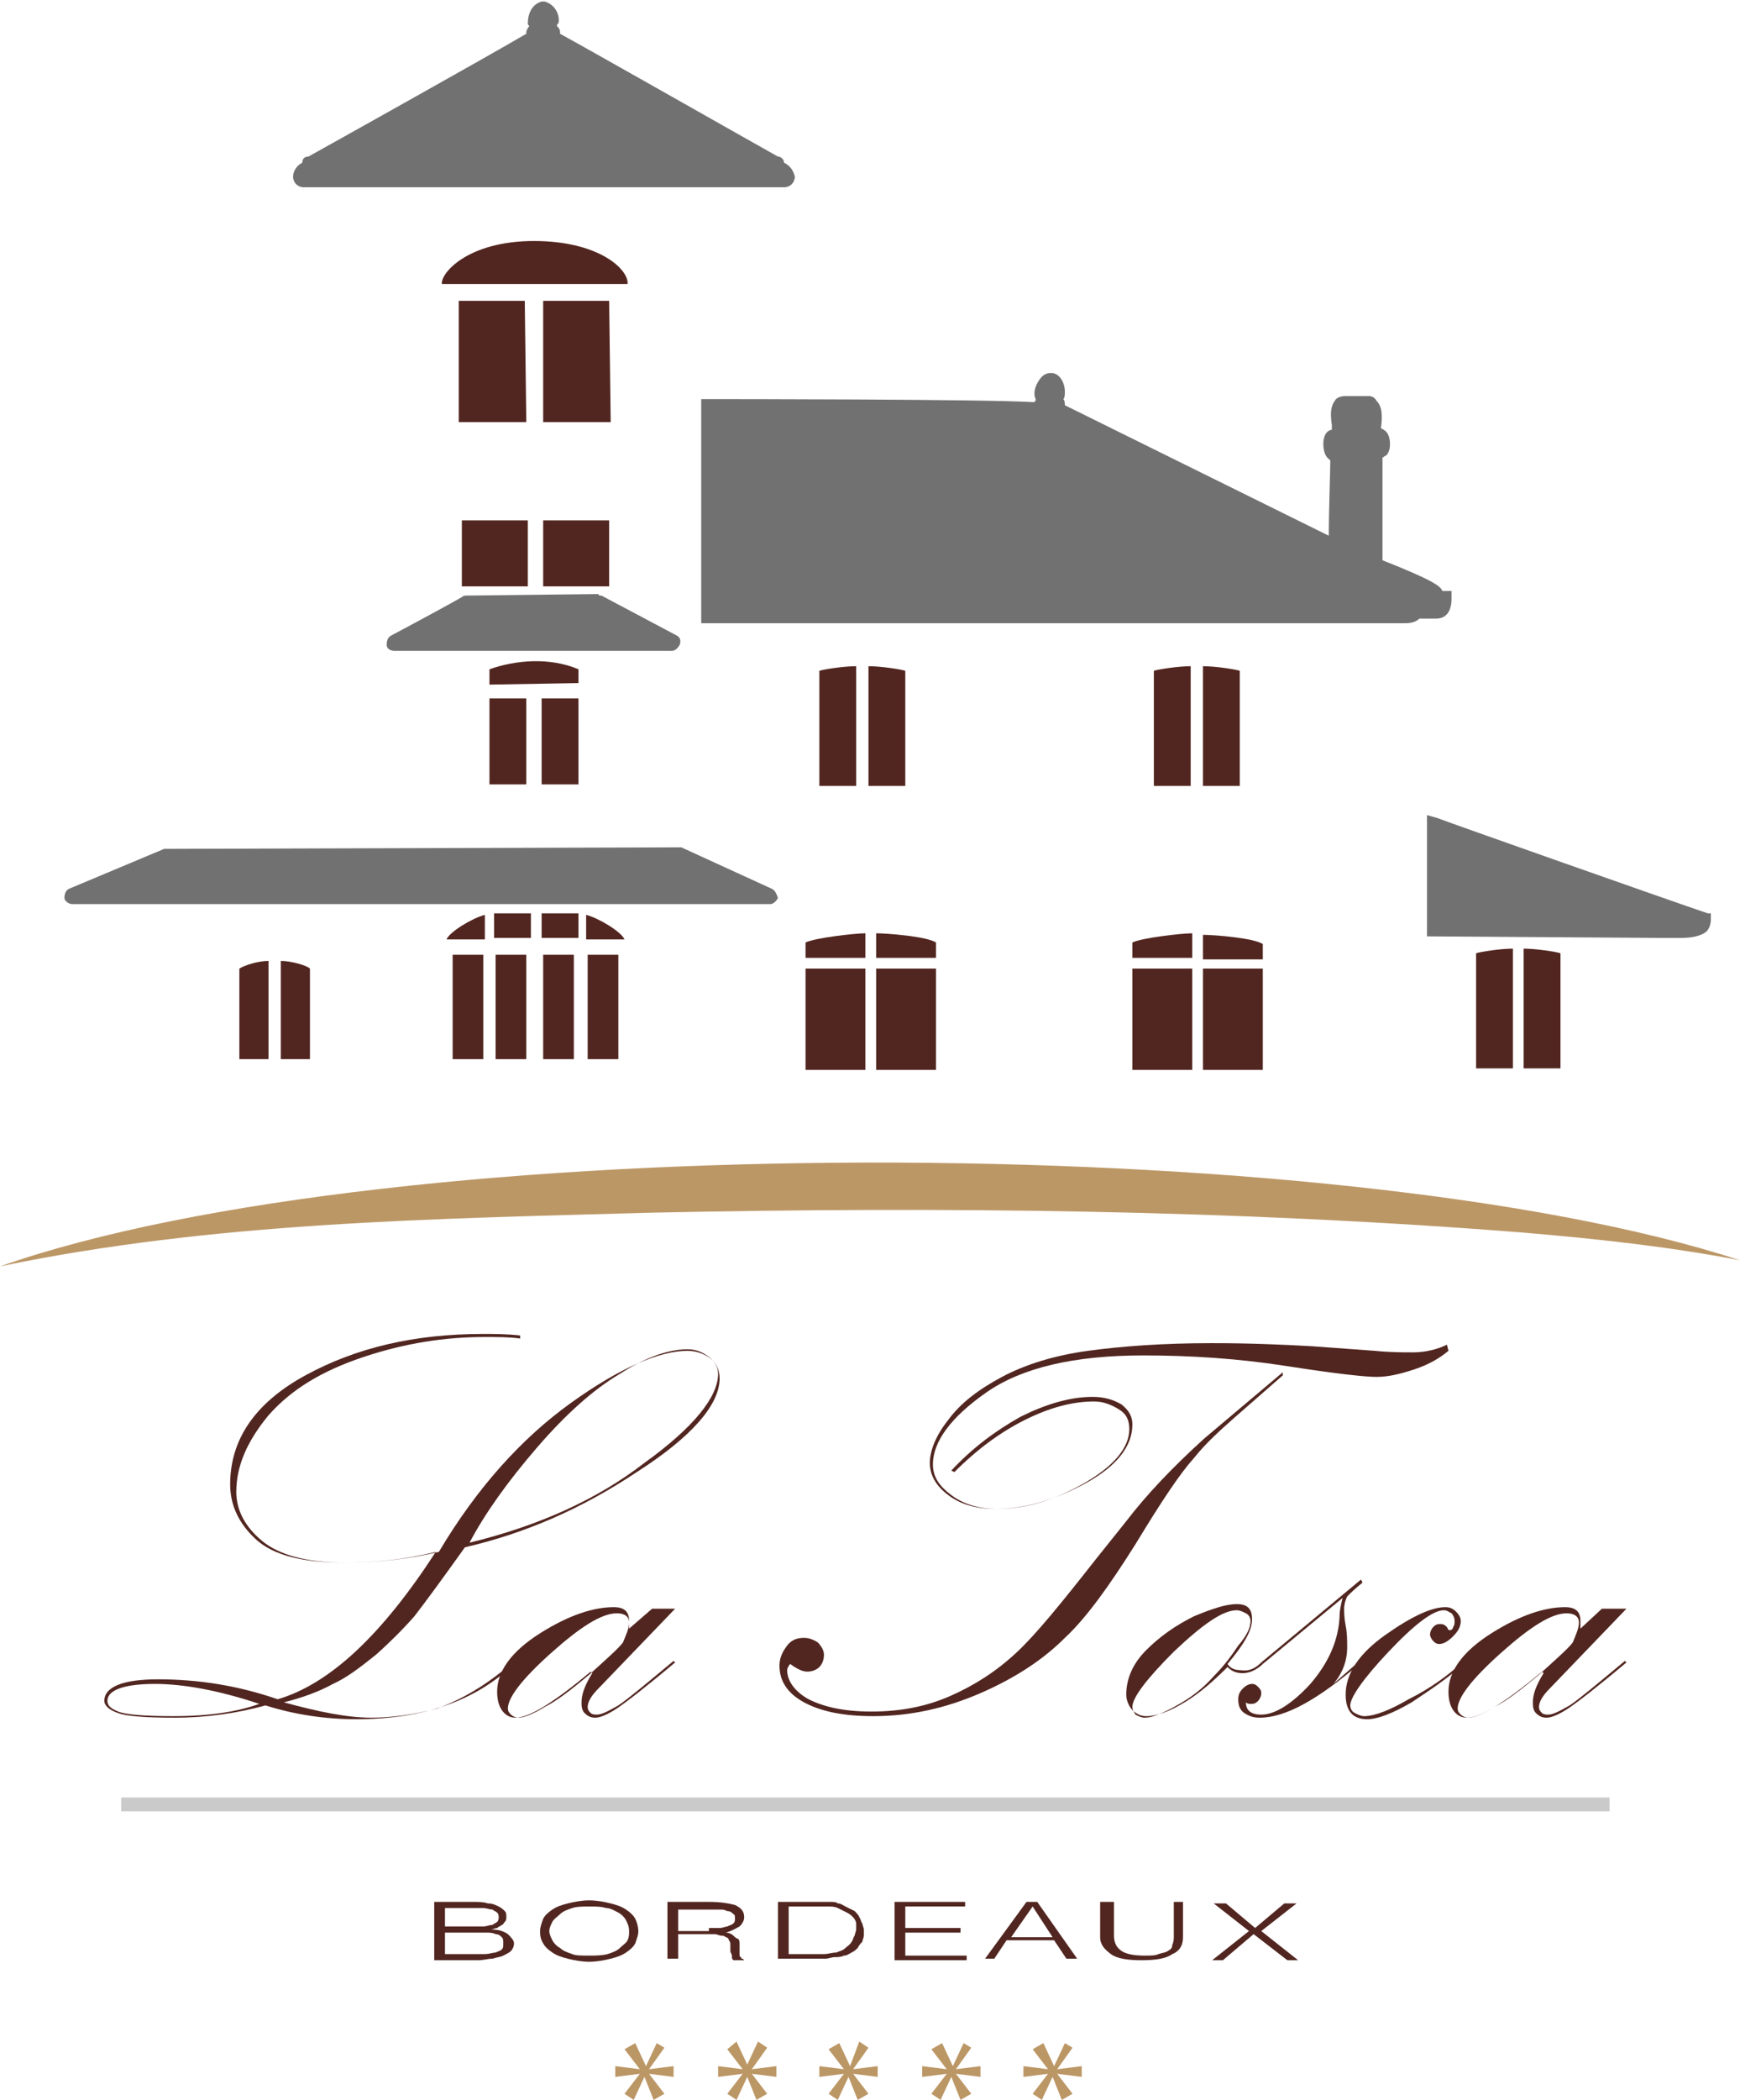 <?xml version="1.0" encoding="utf-8"?>
<!-- Generator: Adobe Illustrator 28.1.0, SVG Export Plug-In . SVG Version: 6.00 Build 0)  -->
<svg version="1.1" id="Calque_1" xmlns="http://www.w3.org/2000/svg" xmlns:xlink="http://www.w3.org/1999/xlink" x="0px" y="0px"
	 viewBox="0 0 113.4 136.8" style="enable-background:new 0 0 113.4 136.8;" xml:space="preserve">
<style type="text/css">
	.st0{fill:#522620;}
	.st1{fill:#CACACA;}
	.st2{fill:#BC9766;}
	.st3{fill:#717171;}
</style>
<g>
	<g>
		<g>
			<path class="st0" d="M33.4,108.3l0.1,0.1c-2.5,2.4-5.9,3.6-10.3,3.6c-2,0-4-0.3-5.9-0.9c-1.8,0.5-3.8,0.8-5.9,0.8
				c-1.9,0-3.2-0.1-3.7-0.3c-0.6-0.2-0.9-0.5-0.9-0.8c0-0.9,1.2-1.4,3.5-1.4c2.6,0,5.2,0.4,7.8,1.3c3.4-1,6.8-4.2,10.3-9.6
				c-2,0.5-4,0.7-6,0.7c-2.7,0-4.6-0.5-5.7-1.5c-1.1-1-1.7-2.2-1.7-3.6c0-2.9,1.6-5.3,4.9-7.1c3.3-1.8,7.1-2.7,11.6-2.7
				c0.7,0,1.5,0,2.4,0.1l0,0.2c-0.7-0.1-1.5-0.1-2.3-0.1c-2.6,0-5.2,0.4-7.9,1.3c-2.7,0.9-4.7,2.1-6.2,3.8c-1.4,1.7-2.1,3.3-2.1,5
				c0,1.2,0.6,2.3,1.7,3.2c1.1,0.9,2.9,1.4,5.4,1.4c1.9,0,4-0.2,6.1-0.7c2.5-4.2,5.4-7.4,8.6-9.7c3.2-2.3,5.8-3.4,7.6-3.4
				c0.6,0,1.1,0.2,1.5,0.5c0.4,0.3,0.6,0.8,0.6,1.3c0,1.7-1.8,3.8-5.4,6.1c-3.6,2.4-7.3,4-11.2,4.9c-1.5,2.1-2.6,3.6-3.3,4.5
				c-0.7,0.8-1.6,1.7-2.5,2.5c-1,0.8-1.9,1.5-2.8,1.9c-0.9,0.5-2,0.9-3.2,1.2c2.2,0.6,4.1,1,5.7,1c1.3,0,2.8-0.2,4.3-0.6
				C30.1,110.7,31.7,109.8,33.4,108.3z M16.9,111c-2.7-0.9-5-1.3-6.8-1.3c-2,0-3.1,0.4-3.1,1.1c0,0.3,0.2,0.5,0.7,0.7
				c0.5,0.2,1.7,0.3,3.6,0.3C13.7,111.8,15.5,111.5,16.9,111z M30.6,100.5c4.5-1.1,8.3-2.8,11.4-5.2c3.2-2.3,4.8-4.3,4.8-5.8
				c0-0.4-0.2-0.8-0.6-1.1c-0.4-0.3-0.8-0.5-1.4-0.5c-1.2,0-2.7,0.5-4.4,1.6c-1.7,1-3.5,2.6-5.4,4.8C33.1,96.5,31.6,98.6,30.6,100.5
				z"/>
			<path class="st0" d="M42.5,104.8H44l-5,5.2c-0.5,0.5-0.7,0.9-0.7,1.2c0,0.2,0.1,0.3,0.2,0.4c0.1,0.1,0.3,0.1,0.4,0.1
				c0.3,0,0.7-0.2,1.4-0.6c0.6-0.4,1.8-1.4,3.6-2.9l0.1,0.1c-1.9,1.6-3.2,2.6-3.8,3c-0.6,0.4-1.1,0.6-1.4,0.6
				c-0.3,0-0.5-0.1-0.7-0.3c-0.2-0.2-0.2-0.5-0.2-0.7c0-0.5,0.2-1.1,0.7-1.9l-0.1-0.1c-2.4,2-4,3-4.9,3c-0.4,0-0.7-0.2-0.9-0.5
				c-0.2-0.3-0.3-0.7-0.3-1.2c0-1.3,0.9-2.6,2.8-3.8c1.9-1.2,3.5-1.7,4.8-1.7c0.7,0,1,0.3,1,0.9c0,0.1,0,0.3,0,0.5L42.5,104.8z
				 M41,105.7c0-0.4-0.3-0.6-0.8-0.6c-1,0-2.4,0.9-4.3,2.6c-1.9,1.7-2.8,2.9-2.8,3.6c0,0.2,0.1,0.3,0.2,0.4c0.1,0.1,0.3,0.2,0.5,0.2
				c0.3,0,0.9-0.2,1.7-0.7c0.8-0.4,1.7-1.1,2.9-2.1c1.1-1,1.9-1.7,2.2-2.1C40.8,106.5,41,106.1,41,105.7z"/>
			<path class="st0" d="M83.6,89.6l-3.2,2.8c-0.9,0.8-1.8,1.6-2.6,2.6c-0.9,1-2.1,2.8-3.8,5.6c-1.7,2.7-3.2,4.8-4.6,6.1
				c-1.4,1.4-3.2,2.6-5.5,3.6c-2.3,1-4.6,1.5-7,1.5c-1.9,0-3.4-0.3-4.5-0.9c-1.1-0.6-1.6-1.4-1.6-2.4c0-0.5,0.2-0.9,0.5-1.3
				c0.3-0.4,0.7-0.5,1.1-0.5c0.3,0,0.6,0.1,0.9,0.3c0.2,0.2,0.4,0.5,0.4,0.8c0,0.3-0.1,0.6-0.3,0.8c-0.2,0.2-0.5,0.3-0.8,0.3
				c-0.3,0-0.7-0.2-1.1-0.5c-0.1,0.1-0.2,0.3-0.2,0.4c0,0.7,0.5,1.4,1.4,1.9c1,0.5,2.3,0.8,4.1,0.8c1.8,0,3.5-0.3,5.1-1
				c1.6-0.7,3-1.6,4.3-2.8c1.3-1.2,3-3.3,5.2-6.1l2-2.5c1.3-1.7,3-3.5,5.1-5.4l5.1-4.3L83.6,89.6z M94.4,88
				c-0.6,0.5-1.3,0.9-2.2,1.2c-0.9,0.3-1.7,0.5-2.5,0.5c-0.7,0-2.6-0.2-5.8-0.7c-3.2-0.5-6.3-0.7-9.4-0.7c-4.5,0-7.9,0.8-10.2,2.4
				c-2.3,1.6-3.5,3.2-3.5,4.7c0,0.8,0.4,1.4,1.2,2c0.8,0.6,1.8,0.9,3,0.9c1.9,0,3.8-0.6,5.7-1.7c1.9-1.1,2.9-2.3,2.9-3.5
				c0-0.6-0.2-1-0.7-1.3c-0.5-0.3-1-0.5-1.6-0.5c-1.4,0-2.9,0.4-4.5,1.2c-1.6,0.8-3.1,1.9-4.6,3.4L62,95.8c1.4-1.5,2.9-2.6,4.5-3.5
				c1.6-0.8,3.2-1.3,4.7-1.3c0.8,0,1.4,0.2,1.9,0.5c0.5,0.4,0.7,0.8,0.7,1.3c0,1.4-1,2.7-3,3.8c-2,1.1-4,1.7-5.9,1.7
				c-1.3,0-2.3-0.3-3.1-0.9c-0.8-0.6-1.2-1.3-1.2-2.1c0-0.8,0.4-1.8,1.2-2.8c0.8-1.1,2-2,3.5-2.8c1.5-0.8,3.4-1.4,5.6-1.7
				c2.2-0.3,4.9-0.5,8.1-0.5c2.5,0,4.7,0.1,6.5,0.2l4.1,0.3c1,0.1,1.8,0.1,2.5,0.1c0.8,0,1.6-0.2,2.2-0.5L94.4,88z"/>
			<path class="st0" d="M82.2,108.3l0.1,0.1c-0.4,0.4-0.9,0.6-1.3,0.6c-0.4,0-0.7-0.1-1-0.4c-0.9,0.9-1.8,1.7-2.8,2.3
				c-1,0.6-1.8,0.9-2.5,0.9c-0.3,0-0.6-0.1-0.9-0.4c-0.2-0.2-0.4-0.6-0.4-1c0-1,0.4-2,1.3-2.9c0.9-0.9,1.9-1.6,3.1-2.2
				c1.2-0.5,2.1-0.8,2.8-0.8c0.7,0,1,0.3,1,1c0,0.7-0.5,1.6-1.6,2.9c0.2,0.3,0.5,0.4,0.8,0.4C81.4,108.9,81.8,108.7,82.2,108.3z
				 M81.5,105.6c0-0.2-0.1-0.4-0.3-0.5c-0.2-0.1-0.4-0.2-0.6-0.2c-0.9,0-2.2,0.9-4.1,2.7c-1.8,1.8-2.7,3-2.7,3.6
				c0,0.2,0.1,0.3,0.2,0.5c0.2,0.1,0.4,0.2,0.6,0.2c0.5,0,1.2-0.3,2.1-0.8c0.9-0.5,1.7-1.1,2.4-1.9c0.7-0.7,1.2-1.4,1.6-2
				C81.3,106.5,81.5,106,81.5,105.6z"/>
			<path class="st0" d="M82.3,108.4l-0.1-0.1l6.5-5.4l0.1,0.2c-0.5,0.4-0.8,0.7-1,0.9c-0.1,0.2-0.2,0.5-0.2,0.8c0,0.2,0,0.6,0.1,1.1
				c0.1,0.5,0.1,1,0.1,1.4c0,0.9-0.3,1.7-0.9,2.4l1.6-1.4l0.1,0.1c-2.7,2.3-4.8,3.5-6.5,3.5c-0.4,0-0.7-0.1-1-0.3
				c-0.3-0.2-0.4-0.5-0.4-0.9c0-0.3,0.1-0.5,0.3-0.7c0.2-0.2,0.4-0.3,0.6-0.3c0.2,0,0.3,0.1,0.4,0.2c0.1,0.1,0.2,0.2,0.2,0.4
				c0,0.2-0.1,0.4-0.2,0.5c-0.2,0.2-0.3,0.2-0.5,0.2c-0.1,0-0.2,0-0.3-0.1c0,0.5,0.3,0.8,1,0.8c0.9,0,2-0.7,3.2-2
				c1.2-1.4,1.8-2.8,1.9-4.3c0-0.5,0.1-0.9,0.2-1.3L82.3,108.4z"/>
			<path class="st0" d="M95.3,108.3l0.1,0.1c-1,0.9-2.2,1.7-3.4,2.5c-1.2,0.7-2.2,1.1-2.9,1.1c-0.9,0-1.4-0.5-1.4-1.6
				c0-1.4,0.9-2.7,2.6-3.9c1.7-1.2,3-1.8,3.9-1.8c0.3,0,0.5,0.1,0.7,0.3c0.2,0.2,0.3,0.4,0.3,0.6c0,0.4-0.2,0.7-0.5,1
				c-0.3,0.3-0.6,0.5-0.9,0.5c-0.2,0-0.3-0.1-0.4-0.2c-0.1-0.1-0.2-0.3-0.2-0.4c0-0.2,0.1-0.4,0.2-0.5c0.2-0.2,0.3-0.2,0.5-0.2
				c0.2,0,0.3,0.1,0.4,0.2c0.1,0.2,0.1,0.2,0.2,0.2c0.1,0,0.2-0.1,0.2-0.2c0.1-0.1,0.1-0.3,0.1-0.4c0-0.2-0.1-0.4-0.2-0.5
				c-0.2-0.1-0.3-0.2-0.5-0.2c-0.7,0-1.9,0.9-3.6,2.7c-1.7,1.8-2.5,3-2.5,3.5c0,0.2,0.1,0.4,0.3,0.5c0.2,0.1,0.4,0.2,0.6,0.2
				c0.7,0,1.7-0.4,2.9-1.1C93.2,110,94.3,109.2,95.3,108.3z"/>
			<path class="st0" d="M104.4,104.8h1.6l-5,5.2c-0.5,0.5-0.7,0.9-0.7,1.2c0,0.2,0.1,0.3,0.2,0.4c0.1,0.1,0.3,0.1,0.4,0.1
				c0.3,0,0.7-0.2,1.4-0.6c0.6-0.4,1.8-1.4,3.6-2.9l0.1,0.1c-1.9,1.6-3.2,2.6-3.8,3c-0.6,0.4-1.1,0.6-1.4,0.6
				c-0.3,0-0.5-0.1-0.7-0.3c-0.2-0.2-0.2-0.5-0.2-0.7c0-0.5,0.2-1.1,0.7-1.9l-0.1-0.1c-2.4,2-4,3-4.9,3c-0.4,0-0.7-0.2-0.9-0.5
				c-0.2-0.3-0.3-0.7-0.3-1.2c0-1.3,0.9-2.6,2.8-3.8c1.9-1.2,3.5-1.7,4.8-1.7c0.7,0,1,0.3,1,0.9c0,0.1,0,0.3,0,0.5L104.4,104.8z
				 M102.9,105.7c0-0.4-0.3-0.6-0.8-0.6c-1,0-2.4,0.9-4.3,2.6c-1.9,1.7-2.8,2.9-2.8,3.6c0,0.2,0.1,0.3,0.2,0.4
				c0.1,0.1,0.3,0.2,0.5,0.2c0.3,0,0.9-0.2,1.7-0.7c0.8-0.4,1.7-1.1,2.9-2.1c1.1-1,1.9-1.7,2.2-2.1
				C102.7,106.5,102.9,106.1,102.9,105.7z"/>
		</g>
		<g>
			<path class="st0" d="M28.3,127.6v-3.7h2.5c0.4,0,0.7,0,1,0.1c0.3,0,0.5,0.1,0.7,0.2c0.2,0.1,0.3,0.2,0.4,0.3
				c0.1,0.1,0.1,0.2,0.1,0.4c0,0.1,0,0.2-0.1,0.3c-0.1,0.1-0.1,0.2-0.2,0.2c-0.1,0.1-0.2,0.1-0.3,0.2c-0.1,0-0.3,0.1-0.4,0.1v0
				c0.5,0,0.8,0.1,1.1,0.3c0.2,0.2,0.4,0.4,0.4,0.6c0,0.2-0.1,0.4-0.2,0.5c-0.1,0.1-0.3,0.2-0.5,0.3c-0.2,0.1-0.4,0.1-0.7,0.2
				c-0.3,0-0.6,0.1-0.9,0.1H28.3z M29,125.5h1.6c0.3,0,0.6,0,0.9,0c0.2,0,0.4-0.1,0.6-0.1c0.1-0.1,0.2-0.1,0.3-0.2
				c0.1-0.1,0.1-0.2,0.1-0.3c0-0.1,0-0.2-0.1-0.3c-0.1-0.1-0.2-0.1-0.3-0.2c-0.2,0-0.4-0.1-0.6-0.1c-0.2,0-0.5,0-0.9,0H29V125.5z
				 M29,127.3h1.7c0.4,0,0.7,0,0.9,0c0.3,0,0.5-0.1,0.7-0.1c0.2-0.1,0.3-0.1,0.4-0.2c0.1-0.1,0.1-0.2,0.1-0.4c0-0.2,0-0.3-0.1-0.4
				c-0.1-0.1-0.2-0.2-0.4-0.2c-0.2-0.1-0.4-0.1-0.6-0.1c-0.2,0-0.5,0-0.8,0H29V127.3z"/>
			<path class="st0" d="M35.2,125.8c0-0.3,0.1-0.5,0.2-0.8c0.1-0.2,0.3-0.4,0.6-0.6c0.3-0.2,0.6-0.3,1-0.4c0.4-0.1,0.9-0.2,1.4-0.2
				c0.5,0,1,0.1,1.4,0.2c0.4,0.1,0.7,0.2,1,0.4c0.3,0.2,0.5,0.4,0.6,0.6s0.2,0.5,0.2,0.8c0,0.3-0.1,0.5-0.2,0.8
				c-0.1,0.2-0.3,0.4-0.6,0.6c-0.3,0.2-0.6,0.3-1,0.4c-0.4,0.1-0.9,0.2-1.4,0.2s-1-0.1-1.4-0.2c-0.4-0.1-0.7-0.2-1-0.4
				c-0.3-0.2-0.5-0.4-0.6-0.6C35.2,126.3,35.2,126,35.2,125.8z M38.4,127.4c0.4,0,0.8,0,1.2-0.1c0.3-0.1,0.6-0.2,0.8-0.4
				c0.2-0.2,0.4-0.3,0.5-0.5c0.1-0.2,0.1-0.4,0.1-0.6c0-0.3-0.1-0.5-0.2-0.7c-0.1-0.2-0.3-0.4-0.5-0.5c-0.2-0.1-0.5-0.3-0.8-0.3
				c-0.3-0.1-0.7-0.1-1.1-0.1c-0.4,0-0.8,0-1.1,0.1c-0.3,0.1-0.6,0.2-0.8,0.4c-0.2,0.2-0.4,0.3-0.5,0.5c-0.1,0.2-0.2,0.4-0.2,0.6
				c0,0.2,0.1,0.4,0.2,0.6c0.1,0.2,0.3,0.4,0.5,0.5c0.2,0.2,0.5,0.3,0.8,0.4C37.5,127.4,37.9,127.4,38.4,127.4z"/>
			<path class="st0" d="M44.2,125.9v1.7h-0.7v-3.7h2.7c0.8,0,1.3,0.1,1.7,0.2c0.4,0.2,0.6,0.4,0.6,0.8c0,0.2-0.1,0.4-0.3,0.6
				c-0.2,0.1-0.5,0.3-0.9,0.4c0.2,0,0.4,0.1,0.5,0.2c0.1,0.1,0.2,0.2,0.3,0.2c0.1,0.1,0.1,0.2,0.1,0.3c0,0.1,0,0.2,0,0.3
				c0,0.1,0,0.3,0,0.4c0,0.1,0,0.2,0.1,0.2c0,0.1,0,0.1,0.1,0.1c0,0,0.1,0.1,0.1,0.1v0h-0.7c-0.1-0.1-0.1-0.1-0.1-0.3
				c0-0.1-0.1-0.2-0.1-0.3c0-0.1,0-0.2,0-0.4c0-0.1,0-0.2-0.1-0.3c0-0.1-0.1-0.2-0.2-0.2c-0.1-0.1-0.2-0.1-0.3-0.1
				c-0.1,0-0.3-0.1-0.4-0.1c-0.1,0-0.3,0-0.5,0H44.2z M46.2,125.6c0.2,0,0.5,0,0.7,0c0.2,0,0.4-0.1,0.5-0.1c0.2-0.1,0.3-0.1,0.4-0.2
				c0.1-0.1,0.1-0.2,0.1-0.3c0-0.1,0-0.3-0.1-0.3c-0.1-0.1-0.2-0.2-0.4-0.2c-0.2-0.1-0.3-0.1-0.5-0.1c-0.2,0-0.4,0-0.6,0h-2.1v1.4
				H46.2z"/>
			<path class="st0" d="M50.7,127.6v-3.7H53c0.2,0,0.4,0,0.6,0c0.2,0,0.4,0,0.5,0c0.2,0,0.4,0,0.5,0.1c0.2,0,0.3,0.1,0.5,0.2
				c0.2,0.1,0.4,0.2,0.6,0.3c0.1,0.1,0.3,0.3,0.3,0.4c0.1,0.1,0.1,0.3,0.2,0.4c0,0.1,0.1,0.3,0.1,0.4c0,0.1,0,0.3,0,0.4
				c0,0.1-0.1,0.3-0.1,0.4c-0.1,0.1-0.2,0.2-0.3,0.4c-0.1,0.1-0.2,0.2-0.4,0.3c-0.2,0.1-0.3,0.2-0.5,0.2c-0.2,0.1-0.4,0.1-0.6,0.1
				c-0.2,0-0.4,0.1-0.6,0.1c-0.2,0-0.5,0-0.7,0H50.7z M51.3,127.3h1.6c0.3,0,0.6,0,0.8,0c0.3,0,0.5-0.1,0.8-0.1
				c0.2-0.1,0.4-0.1,0.6-0.3c0.1-0.1,0.3-0.2,0.4-0.4c0.1-0.1,0.1-0.3,0.2-0.4c0-0.1,0.1-0.3,0.1-0.4c0-0.1,0-0.3,0-0.4
				c0-0.1-0.1-0.3-0.2-0.4c-0.1-0.1-0.2-0.2-0.4-0.3c-0.2-0.1-0.4-0.2-0.6-0.3c-0.2-0.1-0.4-0.1-0.7-0.1c-0.3,0-0.6,0-0.9,0h-1.6
				V127.3z"/>
			<path class="st0" d="M58.3,127.6v-3.7h4.6v0.3H59v1.4h3.6v0.3H59v1.5h4v0.3H58.3z"/>
			<path class="st0" d="M64.2,127.6l2.7-3.7h0.7l2.6,3.7h-0.7l-0.8-1.2h-3.1l-0.8,1.2H64.2z M65.9,126.2h2.7l-1.3-2L65.9,126.2z"/>
			<path class="st0" d="M72,123.9h0.6v2.2c0,0.5,0.2,0.8,0.5,1c0.3,0.2,0.8,0.3,1.5,0.3c0.4,0,0.7,0,0.9-0.1
				c0.3-0.1,0.5-0.1,0.6-0.2c0.2-0.1,0.3-0.2,0.3-0.4c0.1-0.2,0.1-0.4,0.1-0.6v-2.2h0.6v2.3c0,0.5-0.2,0.9-0.7,1.1
				c-0.4,0.3-1.1,0.4-2,0.4c-0.9,0-1.6-0.1-2-0.4c-0.4-0.3-0.7-0.6-0.7-1.1V123.9z"/>
			<path class="st0" d="M81.7,126l-2,1.7H79l2.4-1.9l-2.3-1.8h0.8l1.9,1.6l1.9-1.6h0.8l-2.3,1.8l2.4,1.9h-0.7L81.7,126z"/>
		</g>
		<rect x="7.9" y="117.1" class="st1" width="97" height="0.9"/>
		<g>
			<path class="st2" d="M43.3,133.4l-1,1.4v0l1.6-0.2v0.7l-1.6-0.2v0l1,1.3l-0.7,0.4l-0.6-1.5h0l-0.7,1.5l-0.6-0.4l1-1.3v0l-1.6,0.2
				v-0.7l1.6,0.2v0l-1-1.3l0.7-0.4l0.7,1.5h0l0.7-1.5L43.3,133.4z"/>
			<path class="st2" d="M50,133.4l-1,1.4v0l1.6-0.2v0.7l-1.6-0.2v0l1,1.3l-0.7,0.4l-0.6-1.5h0l-0.7,1.5l-0.6-0.4l1-1.3v0l-1.6,0.2
				v-0.7l1.6,0.2v0l-1-1.3L48,133l0.7,1.5h0l0.7-1.5L50,133.4z"/>
			<path class="st2" d="M56.6,133.4l-1,1.4v0l1.6-0.2v0.7l-1.6-0.2v0l1,1.3l-0.7,0.4l-0.6-1.5h0l-0.7,1.5l-0.6-0.4l1-1.3v0l-1.6,0.2
				v-0.7l1.6,0.2v0l-1-1.3l0.7-0.4l0.7,1.5h0L56,133L56.6,133.4z"/>
			<path class="st2" d="M63.3,133.4l-1,1.4v0l1.6-0.2v0.7l-1.6-0.2v0l1,1.3l-0.7,0.4l-0.6-1.5h0l-0.7,1.5l-0.6-0.4l1-1.3v0l-1.6,0.2
				v-0.7l1.6,0.2v0l-1-1.3l0.7-0.4l0.7,1.5h0l0.7-1.5L63.3,133.4z"/>
			<path class="st2" d="M69.9,133.4l-1,1.4v0l1.6-0.2v0.7l-1.6-0.2v0l1,1.3l-0.7,0.4l-0.6-1.5h0l-0.7,1.5l-0.6-0.4l1-1.3v0l-1.6,0.2
				v-0.7l1.6,0.2v0l-1-1.3l0.7-0.4l0.7,1.5h0l0.7-1.5L69.9,133.4z"/>
		</g>
	</g>
	<g>
		<path class="st3" d="M111.3,59.5c-2.1-0.7-17.4-6.1-17.6-6.2L93,53.1v7.9l15.1,0.1h0c0.1,0,0.3,0,0.5,0c0.3,0,0.7,0,1,0
			c0.6,0,1.2-0.1,1.6-0.4c0.2-0.2,0.3-0.5,0.3-0.8v-0.4L111.3,59.5z"/>
		<path class="st3" d="M51.1,10.6c0-0.2-0.2-0.4-0.4-0.4c-1.8-1-12-6.8-14.2-8c0,0,0-0.1,0-0.1c0,0,0,0,0,0l0.1,0l-0.1,0
			c0-0.2-0.1-0.3-0.2-0.4c0-0.1,0-0.1,0.1-0.2c0.1-0.5-0.2-1.2-0.9-1.4l-0.1,0l-0.1,0c-0.7,0.2-0.9,0.9-0.9,1.4c0,0.1,0,0.1,0.1,0.2
			c-0.1,0.1-0.2,0.3-0.2,0.4l-0.1,0l0.1,0c0,0,0,0,0,0c0,0,0,0.1,0,0.1c-2.2,1.3-12.4,7-14.2,8c-0.3,0-0.4,0.2-0.4,0.4
			c-0.4,0.2-0.6,0.6-0.6,0.9c0,0.4,0.3,0.7,0.7,0.7c0.7,0,0.9,0,1.1,0l29,0l0.1,0c0.1,0,0.3,0,0.5,0c0.1,0,0.3,0,0.6,0
			c0.4,0,0.7-0.3,0.7-0.7C51.7,11.1,51.5,10.8,51.1,10.6z M34.8,1.4C34.8,1.4,34.8,1.4,34.8,1.4C34.8,1.4,34.8,1.4,34.8,1.4
			C34.8,1.4,34.8,1.4,34.8,1.4z"/>
		<path class="st3" d="M94.1,38.5c0,0-0.1,0-0.1,0c-0.1-0.3-0.6-0.7-3.9-2c0-0.3,0-0.9,0-1.5c0-2.9,0-4.6,0-5.2
			c0.1,0,0.1-0.1,0.2-0.1c0.4-0.3,0.3-1.1,0.2-1.3c-0.1-0.3-0.3-0.4-0.5-0.5c0.1-0.8,0.1-1.4-0.3-1.8c-0.1-0.2-0.3-0.3-0.5-0.3
			c-0.4,0-0.8,0-1.5,0c-0.3,0-0.6,0.1-0.7,0.3c-0.3,0.4-0.3,0.9-0.2,1.6c0,0.1,0,0.2,0,0.3c-0.1,0-0.4,0.1-0.5,0.5
			c-0.1,0.3-0.1,1.1,0.3,1.4c0,0,0.1,0.1,0.1,0.1c0,0.6-0.1,3.3-0.1,4.9l-17.2-8.5c0-0.1,0-0.3-0.1-0.4c0.1-0.1,0.1-0.3,0.1-0.5
			c0-0.5-0.3-1.2-0.9-1.2c-0.4,0-0.6,0.2-0.8,0.5c-0.2,0.3-0.4,0.8-0.2,1.2c0,0,0,0,0,0c0,0.1,0,0.1-0.1,0.2
			C64.2,26,47.1,26,46.2,26h-0.5v14.6h43.5l2.4,0c0.4,0,0.7-0.1,0.9-0.3h1.1c0.5,0,1-0.3,1-1.3v-0.5L94.1,38.5z"/>
		<path class="st3" d="M44.1,41.4l-4.9-2.6c-0.1,0-0.2,0-0.2-0.1l-8.6,0.1c-0.1,0-0.2,0-0.3,0.1c-1.4,0.8-4.6,2.5-4.6,2.5
			c-0.2,0.1-0.3,0.3-0.3,0.6s0.3,0.4,0.5,0.4h18.1c0.2,0,0.4-0.2,0.5-0.4C44.4,41.7,44.3,41.5,44.1,41.4z"/>
		<path class="st3" d="M50.3,57.9l-5.9-2.7c-0.1,0-0.1,0-0.2,0c0,0,0,0,0,0l-33.3,0.1c-0.1,0-0.1,0-0.2,0l-6.2,2.6
			c-0.2,0.1-0.3,0.3-0.3,0.6c0,0.2,0.3,0.4,0.5,0.4h45.5c0.2,0,0.4-0.2,0.5-0.4C50.6,58.2,50.5,58,50.3,57.9z"/>
		<path class="st2" d="M0,82.5c25.6-9,87.4-8.9,113.4-0.4c-4.7-0.9-9.4-1.4-14.1-1.8c-18.9-1.5-37.9-1.7-56.8-1.3
			C28.3,79.4,13.9,79.6,0,82.5L0,82.5z"/>
		<g>
			<path class="st0" d="M52.5,69.7h3.9v-6.6h-3.9C52.5,65.4,52.5,69.7,52.5,69.7z"/>
			<path class="st0" d="M56.4,60.8c-0.7,0-3.3,0.3-3.9,0.6c0,0.2,0,0.5,0,1h3.9V60.8z"/>
			<path class="st0" d="M61,61.4c-0.6-0.4-3.2-0.6-3.9-0.6v1.6H61C61,61.9,61,61.6,61,61.4z"/>
			<path class="st0" d="M57.2,69.7H61c0,0,0-4.2,0-6.6h-3.9V69.7z"/>
			<path class="st0" d="M73.8,69.7h3.9v-6.6h-3.9C73.8,65.5,73.8,69.7,73.8,69.7z"/>
			<path class="st0" d="M77.7,60.8c-0.7,0-3.3,0.3-3.9,0.6c0,0.2,0,0.5,0,1h3.9V60.8z"/>
			<path class="st0" d="M82.3,61.5c-0.6-0.4-3.2-0.6-3.9-0.6v1.6h3.9C82.3,62,82.3,61.7,82.3,61.5z"/>
			<path class="st0" d="M78.4,69.7h3.9c0,0,0-4.2,0-6.6h-3.9V69.7z"/>
			<polygon class="st0" points="34.2,19.6 29.9,19.6 29.9,27.5 34.3,27.5 			"/>
			<polygon class="st0" points="39.7,19.6 35.4,19.6 35.4,27.5 39.8,27.5 			"/>
			<rect x="32.2" y="59.5" class="st0" width="2.4" height="1.6"/>
			<path class="st0" d="M29.1,61.2c0.2-0.5,1.7-1.4,2.5-1.6c0,0.4,0,1.6,0,1.6L29.1,61.2z"/>
			<rect x="29.5" y="62.2" class="st0" width="2" height="6.8"/>
			<rect x="32.3" y="62.2" class="st0" width="2" height="6.8"/>
			<rect x="35.3" y="59.5" class="st0" width="2.4" height="1.6"/>
			<path class="st0" d="M40.7,61.2c-0.2-0.5-1.7-1.4-2.5-1.6c0,0.4,0,1.6,0,1.6L40.7,61.2z"/>
			<rect x="38.3" y="62.2" class="st0" width="2" height="6.8"/>
			<rect x="35.4" y="62.2" class="st0" width="2" height="6.8"/>
			<path class="st0" d="M77.6,43.4c-0.8,0-2.1,0.2-2.4,0.3c0,0.8,0,7.5,0,7.5h2.4L77.6,43.4z"/>
			<path class="st0" d="M98.6,61.8c-0.8,0-2.1,0.2-2.4,0.3c0,0.8,0,7.5,0,7.5h2.4L98.6,61.8z"/>
			<path class="st0" d="M99.3,61.8c0.8,0,2.1,0.2,2.4,0.3c0,0.8,0,7.5,0,7.5h-2.4L99.3,61.8z"/>
			<path class="st0" d="M78.4,43.4c0.8,0,2.1,0.2,2.4,0.3c0,0.8,0,7.5,0,7.5h-2.4L78.4,43.4z"/>
			<path class="st0" d="M55.8,43.4c-0.8,0-2.1,0.2-2.4,0.3c0,0.8,0,7.5,0,7.5h2.4L55.8,43.4z"/>
			<path class="st0" d="M56.6,43.4c0.8,0,2.1,0.2,2.4,0.3c0,0.8,0,7.5,0,7.5h-2.4L56.6,43.4z"/>
			<path class="st0" d="M18.3,62.6c0.7,0,1.7,0.3,1.9,0.5c0,0.7,0,5.9,0,5.9h-1.9L18.3,62.6z"/>
			<path class="st0" d="M17.5,62.6c-0.7,0-1.6,0.3-1.9,0.5c0,0.7,0,5.9,0,5.9h1.9L17.5,62.6z"/>
			<rect x="35.3" y="45.5" class="st0" width="2.4" height="5.6"/>
			<rect x="31.9" y="45.5" class="st0" width="2.4" height="5.6"/>
			<path class="st0" d="M31.9,44.6v-1c1.7-0.6,3.9-0.8,5.8,0c0,0.4,0,0.9,0,0.9L31.9,44.6z"/>
			<path class="st0" d="M28.8,18.5c-0.1-0.7,1.7-2.8,6-2.8c4.3,0,6.2,1.9,6.1,2.8C40.1,18.5,28.8,18.5,28.8,18.5z"/>
			<rect x="35.4" y="33.9" class="st0" width="4.3" height="4.3"/>
			<rect x="30.1" y="33.9" class="st0" width="4.3" height="4.3"/>
		</g>
	</g>
</g>
</svg>
